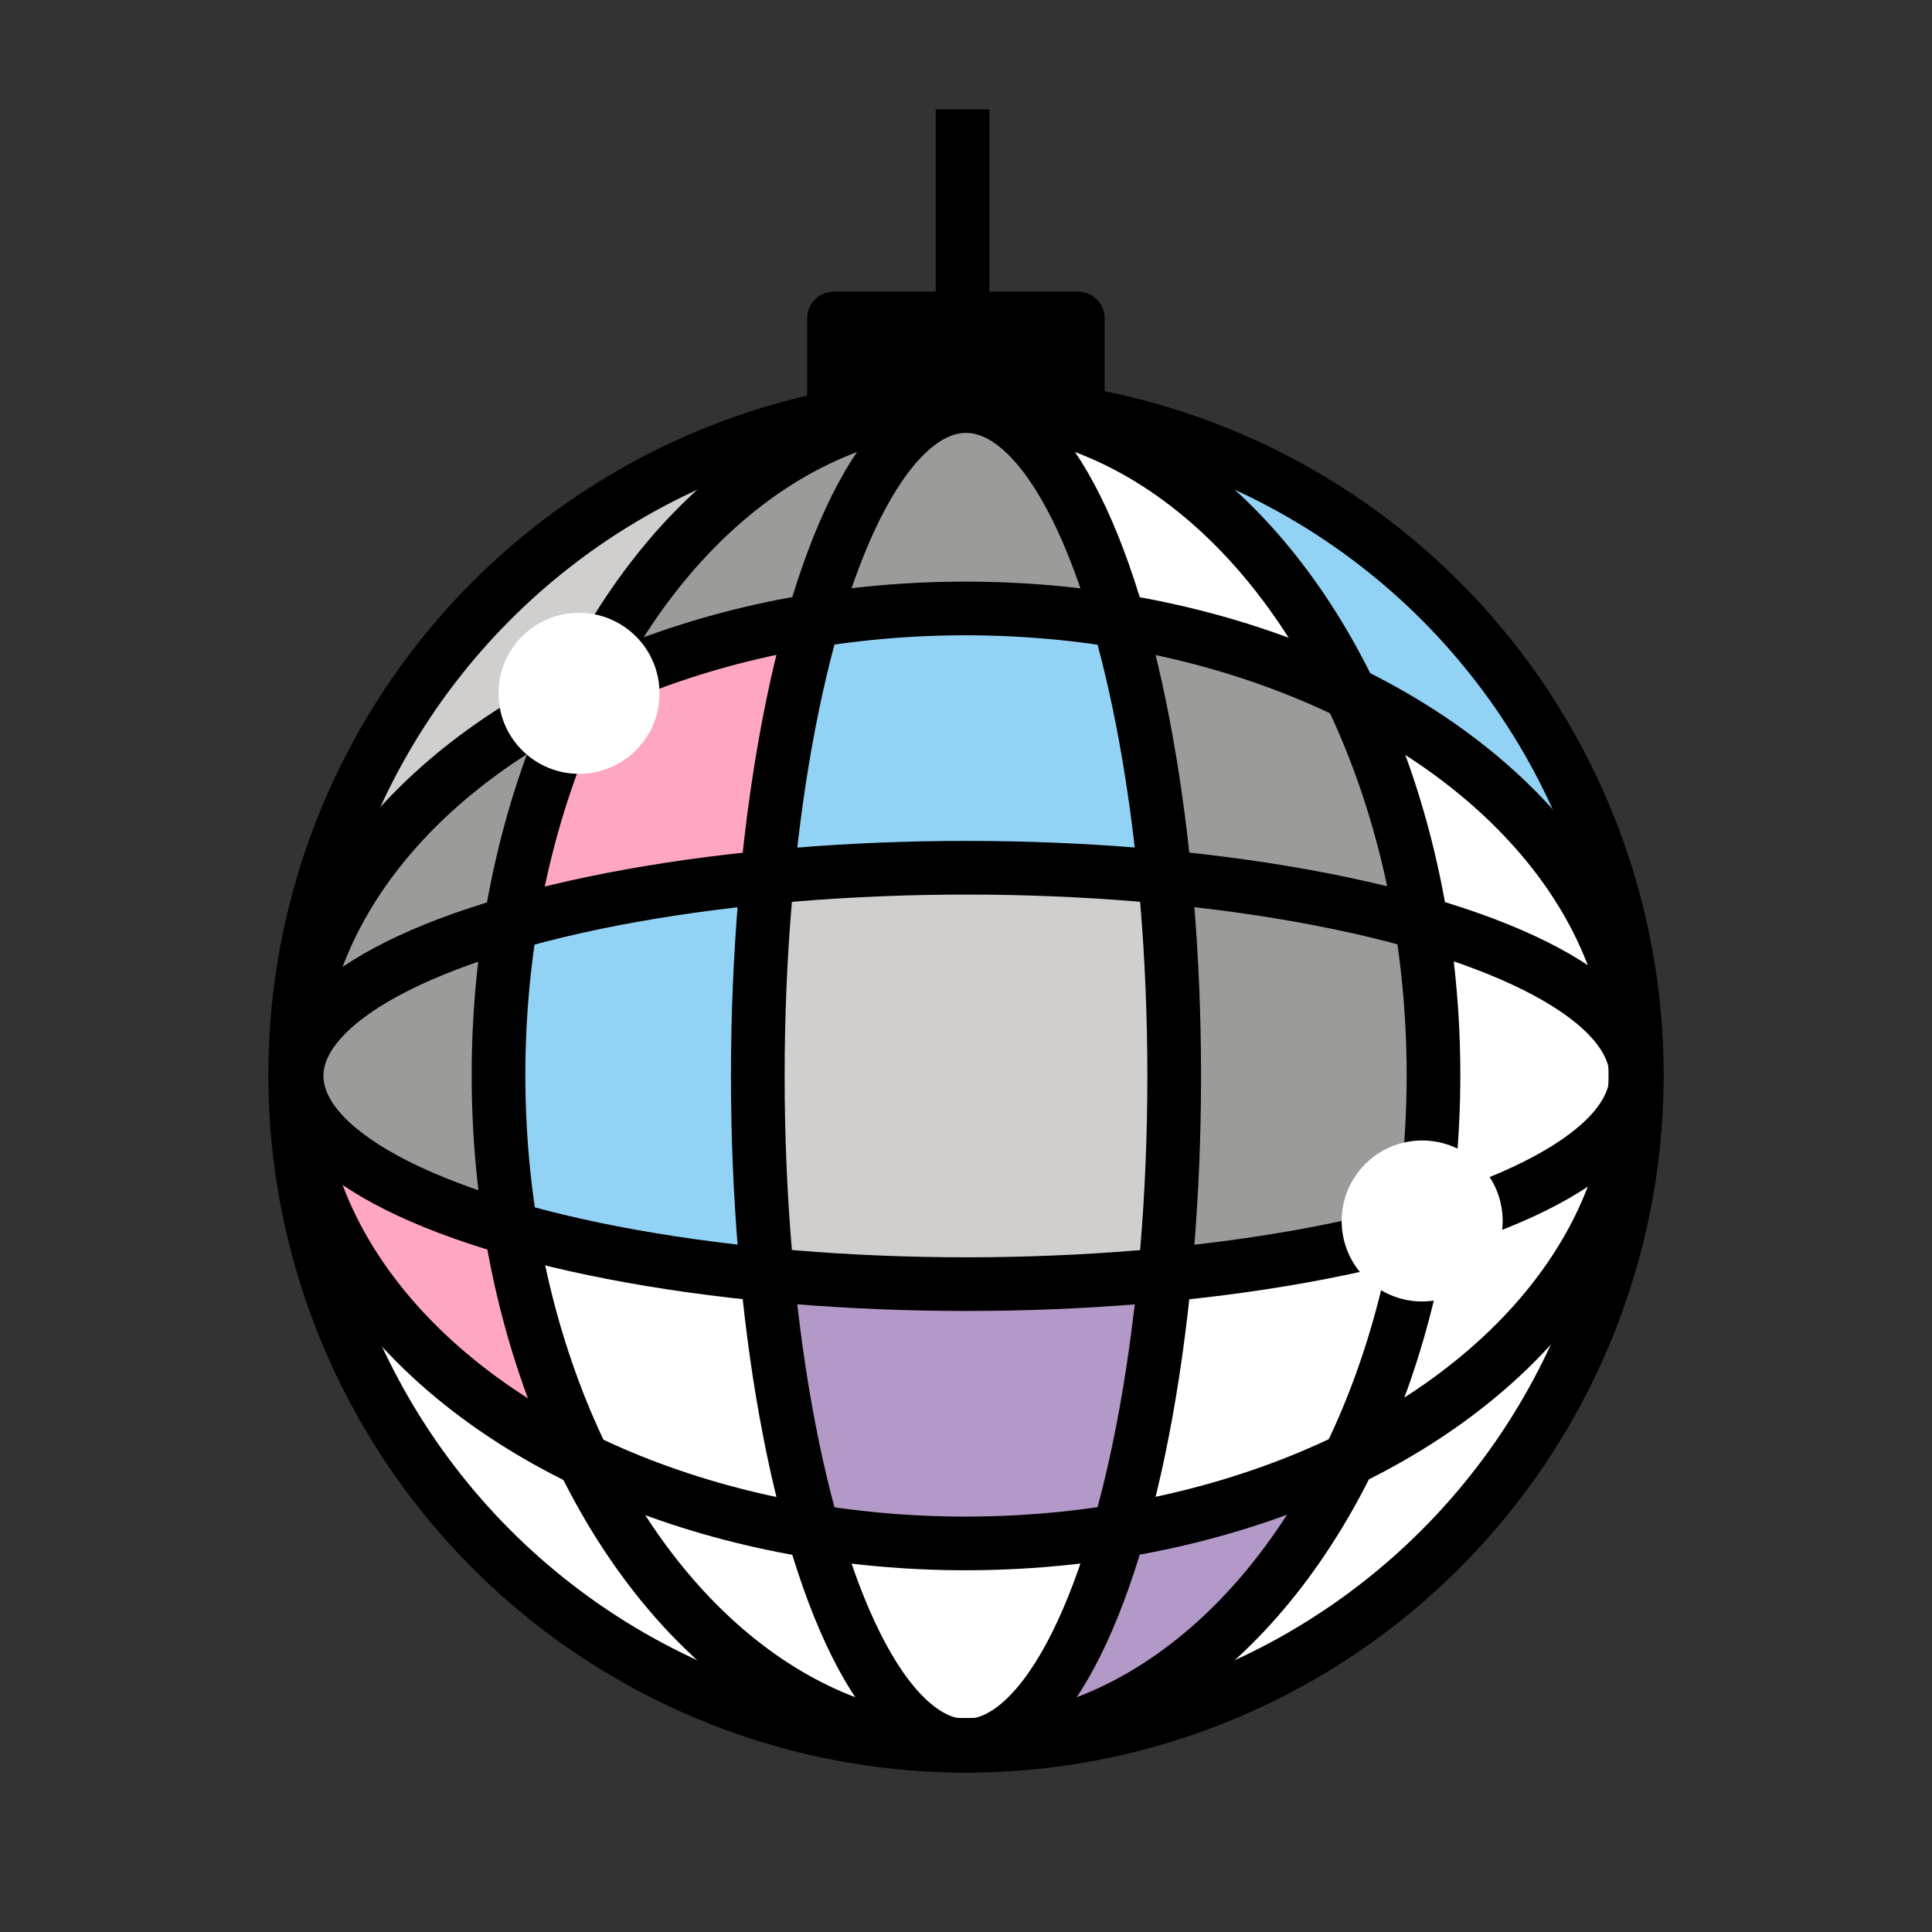 <svg xmlns="http://www.w3.org/2000/svg" viewBox="0 0 72 72" fill="currentColor" aria-hidden="true">
  <rect x="0" y="0" width="72" height="72" fill="#333333" stroke="none"/>
  <path d="M40.388 15.005V12.08a.212.212 0 00-.212-.212H31.29a.212.212 0 00-.212.212v2.926c0 .152.153.249.292.19a11.045 11.045 0 018.725 0c.14.059.292-.038.292-.19z"/>
  <ellipse cx="36" cy="40.097" fill="none" stroke="#000" stroke-linecap="round" stroke-linejoin="round" stroke-width="2" rx="7.759" ry="24.964"/>
  <path d="M60.917 39.454c-.287-5.892-3.485-11.088-9.814-14.318a.2.2 0 01-.087-.087C47.674 18.428 42.19 14.097 36 14.097c-5.41 0-10.275 3.31-13.647 8.56-.077.12-.012.277.125.32a2.994 2.994 0 012.06 2.438c.018.134.144.218.271.173a32.732 32.732 0 0111.173-1.913c4.66-.04 9.27.94 13.51 2.87a.226.226 0 01.112.111c.89 1.94 1.57 3.971 2.025 6.056a.213.213 0 01-.255.252 68.843 68.843 0 00-15.356-1.627 68.804 68.804 0 00-15.384 1.634.213.213 0 01-.255-.253c.273-1.232.62-2.445 1.04-3.634.046-.13-.041-.256-.177-.271a2.97 2.97 0 01-1.36-.516c-.119-.082-.281-.04-.33.095a33.018 33.018 0 00-1.374 5.12.201.201 0 01-.143.157 20.505 20.505 0 00-4.69 2.01c-.18.105-.391-.078-.304-.267a16.648 16.648 0 016.364-7.167c.117-.072.129-.224.033-.322a2.983 2.983 0 01-.73-1.226c-.042-.14-.2-.206-.322-.126-5.14 3.367-7.117 8.182-7.117 13.526 0 6.187 3.075 11.668 9.689 15.01a.2.2 0 01.087.087c3.347 6.552 8.802 9.58 14.955 9.58 6.161 0 11.62-3.038 14.967-9.604a.2.2 0 01.088-.087c6.355-3.228 9.574-8.435 9.862-14.343a3.212 3.212 0 000-1.286zM35.982 21.675a34.561 34.561 0 00-11.423 1.889c-.192.066-.36-.148-.246-.316 2.98-4.41 7.118-7.15 11.687-7.15 4.575 0 8.717 2.746 11.698 7.166.113.168-.055.382-.247.316a34.548 34.548 0 00-11.469-1.905zM58.596 35.62a20.888 20.888 0 00-4.633-1.962.201.201 0 01-.143-.158 33.034 33.034 0 00-1.266-4.807c-.066-.19.144-.36.313-.252a16.68 16.68 0 016.03 6.91c.089.187-.122.372-.301.269zm-40.762.193a35.52 35.52 0 00-.031 8.238.214.214 0 01-.286.222c-3.471-1.227-5.462-2.738-5.462-4.175 0-1.481 2.112-3.038 5.778-4.285zm-4.489 8.703a20.525 20.525 0 004.703 2.015c.075.021.13.081.144.157a32.907 32.907 0 001.298 4.87c.066.19-.143.362-.312.254a16.68 16.68 0 01-6.137-7.029c-.087-.188.125-.371.304-.267zM36 64.025c-4.537 0-8.648-2.703-11.623-7.059-.114-.167.053-.382.245-.317a35.44 35.44 0 0022.767-.016c.192-.065.359.15.245.317-2.976 4.365-7.091 7.075-11.634 7.075zM59.93 40.48c-.273 1.137-1.751 2.299-4.179 3.315a.208.208 0 00-.098.299c.242.422.362.903.347 1.389-.005.158.142.278.29.22a17.393 17.393 0 002.294-1.115c.18-.104.396.083.307.271a16.698 16.698 0 01-6.06 6.92c-.17.109-.38-.062-.315-.252.311-.91.582-1.835.81-2.77.036-.143-.083-.268-.23-.26a2.682 2.682 0 01-1.399-.294c-.122-.064-.265-.008-.299.126a29.296 29.296 0 01-1.84 5.231.227.227 0 01-.112.111 31.96 31.96 0 01-13.464 2.848 31.983 31.983 0 01-13.417-2.825.227.227 0 01-.112-.11 29.629 29.629 0 01-2.066-6.106.213.213 0 01.255-.253 68.807 68.807 0 0015.376 1.632 70.41 70.41 0 0014.338-1.406c.152-.031.213-.205.128-.334-.268-.41-.43-.88-.472-1.368-.011-.126-.12-.215-.244-.19a67.806 67.806 0 01-13.75 1.298 63.962 63.962 0 01-15.932-1.804.22.22 0 01-.165-.182 33.886 33.886 0 01-.011-9.542.22.22 0 01.165-.183 63.94 63.94 0 0115.943-1.808 64.014 64.014 0 0115.904 1.798.222.222 0 01.166.183c.22 1.571.331 3.156.334 4.743 0 .762-.026 1.515-.077 2.259-.01.136.108.233.243.213a2.864 2.864 0 011.44.157c.137.051.286-.03.296-.176.058-.808.098-1.624.098-2.454a36.244 36.244 0 00-.218-3.929.213.213 0 01.283-.222c3.184 1.122 5.125 2.48 5.443 3.805.005.127.015.254.015.383s-.01.254-.015.382z"/>
  <g>
    <path d="M40.388 15.325v-3.458h-9.31v3.458a11.045 11.045 0 019.31 0z"/>
    <path fill="#92d3f5" d="M28.588 32.687v14.82l-9.549-1.722-.461-11.238 10.01-1.86zM30.31 23.129l-1.722 9.558h14.824l-1.757-9.558H30.31z"/>
    <path fill="#ffa7c0" d="M30.31 23.129l-8.615 2.682-3.117 8.736 10.01-1.86 1.722-9.558zM12.248 43.61l6.791 2.175 2.193 8.368-5.599-4.785a10.244 10.244 0 01-3.385-5.758z"/>
    <path fill="#b399c8" d="M28.588 47.507l1.722 9.558 10.867.454 2.199-9.662-14.788-.35z"/>
    <path fill="#d0cfce" d="M21.578 25.838l5.396-8.161-1.425.372a9.964 9.964 0 00-4.483 2.551l-4.514 4.46c-.161.159-.293.345-.39.55l-2.184 4.655 7.6-4.427"/>
    <path fill="#9b9b9a" d="M21.579 25.838l-4.647 3-3.325 4.506a5.619 5.619 0 00-1.004 2.312l-.6 3.234c-.15.81-.056 1.648.273 2.405l1.05 2.423 5.713 2.066-.46-11.237 3-8.71z"/>
    <path fill="#92d3f5" d="M45.214 17.961l1.667 2.607 3.437 5.27L56 29.687s1.525 1.012 1.96.562c.637-.659-1.115-2.983-1.115-2.983a13.142 13.142 0 00-3.258-4.487l-2.147-1.922a14.601 14.601 0 00-5.31-3.035l-.464.057-.452.082z"/>
    <path fill="#b399c8" d="M39.742 63.373l2.255-6.365L50 54.514l-4.808 6.243a6.84 6.84 0 01-3.293 2.327l-2.028.514-.13-.225z"/>
    <path fill="#d0cfce" d="M28.588 32.687v14.82l14.788.35.036-15.17H28.588"/>
    <path fill="#9b9b9a" d="M36.408 16.026l-2.885.076c-.26.007-.52.042-.771.107l-2.965 1.03a7.387 7.387 0 00-3.426 2.467l-4.27 5.54 8.219-2.117h11.345l-3.171-5.899a2.289 2.289 0 00-2.076-1.204zM52.762 34.364l-2.444-8.526-8.663-2.709 1.739 10.184.016.003-.034 14.541 9.582-2.061.012-11.395-.208-.037z"/>
    <path fill="#fff" d="M39.773 17.147l1.804 5.733a.5.5 0 00.327.327l6.872 2.149a.5.5 0 00.541-.787l-3.723-4.723a8.805 8.805 0 00-3.721-2.754l-1.442-.561a.5.5 0 00-.658.616zM50.318 25.838l2.644 8.536a.186.186 0 01.008.055l-.012 11.216a.187.187 0 01-.147.183l-9.309 2.002a.187.187 0 00-.145.155l-1.316 8.728a.187.187 0 00.24.206l7.267-2.264a.187.187 0 01.218.27l-3.936 6.908c-.085.15.06.325.224.269l1.49-.519a13.495 13.495 0 004.766-2.873l1.804-1.68a16.396 16.396 0 004.06-5.945l.616-1.552a22.68 22.68 0 001.6-8.368 25 25 0 00-.573-5.324.837.837 0 00-.07-.196l-.781-1.564a11.466 11.466 0 00-3.12-3.849l-5.528-4.394zM13.857 49.66l1.787 3.732a15.112 15.112 0 005.91 6.464l4.839 2.876a11.591 11.591 0 003.967 1.46l5.47.188a3.565 3.565 0 003.276-1.897l2.891-5.475-11.687.057-1.722-9.558-9.549-1.722 2.193 8.368-7.375-4.492z"/>
    <ellipse cx="36" cy="40.097" fill="none" stroke="#000" stroke-linecap="round" stroke-linejoin="round" stroke-width="2" rx="7.759" ry="24.964"/>
    <ellipse cx="36" cy="40.061" fill="none" stroke="#000" stroke-linecap="round" stroke-linejoin="round" stroke-width="2" rx="17.422" ry="24.964"/>
    <ellipse cx="36.018" cy="40.097" fill="none" stroke="#000" stroke-linecap="round" stroke-linejoin="round" stroke-width="2" rx="24.964" ry="7.759"/>
    <ellipse cx="35.982" cy="40.097" fill="none" stroke="#000" stroke-linecap="round" stroke-linejoin="round" stroke-width="2" rx="24.964" ry="17.422"/>
    <circle cx="21.578" cy="25.838" r="3" fill="#fff"/>
    <circle cx="53" cy="45.502" r="3" fill="#fff"/>
  </g>
  <g fill="none" stroke="#000" stroke-linejoin="round" stroke-width="2">
    <circle cx="36" cy="40.061" r="25" stroke-linecap="round"/>
    <path stroke-linecap="round" d="M31.079 15.061v-3.194h9.089v3.194"/>
    <path stroke-linecap="square" d="M35.874 11.867v-6.79"/>
  </g>
</svg>
